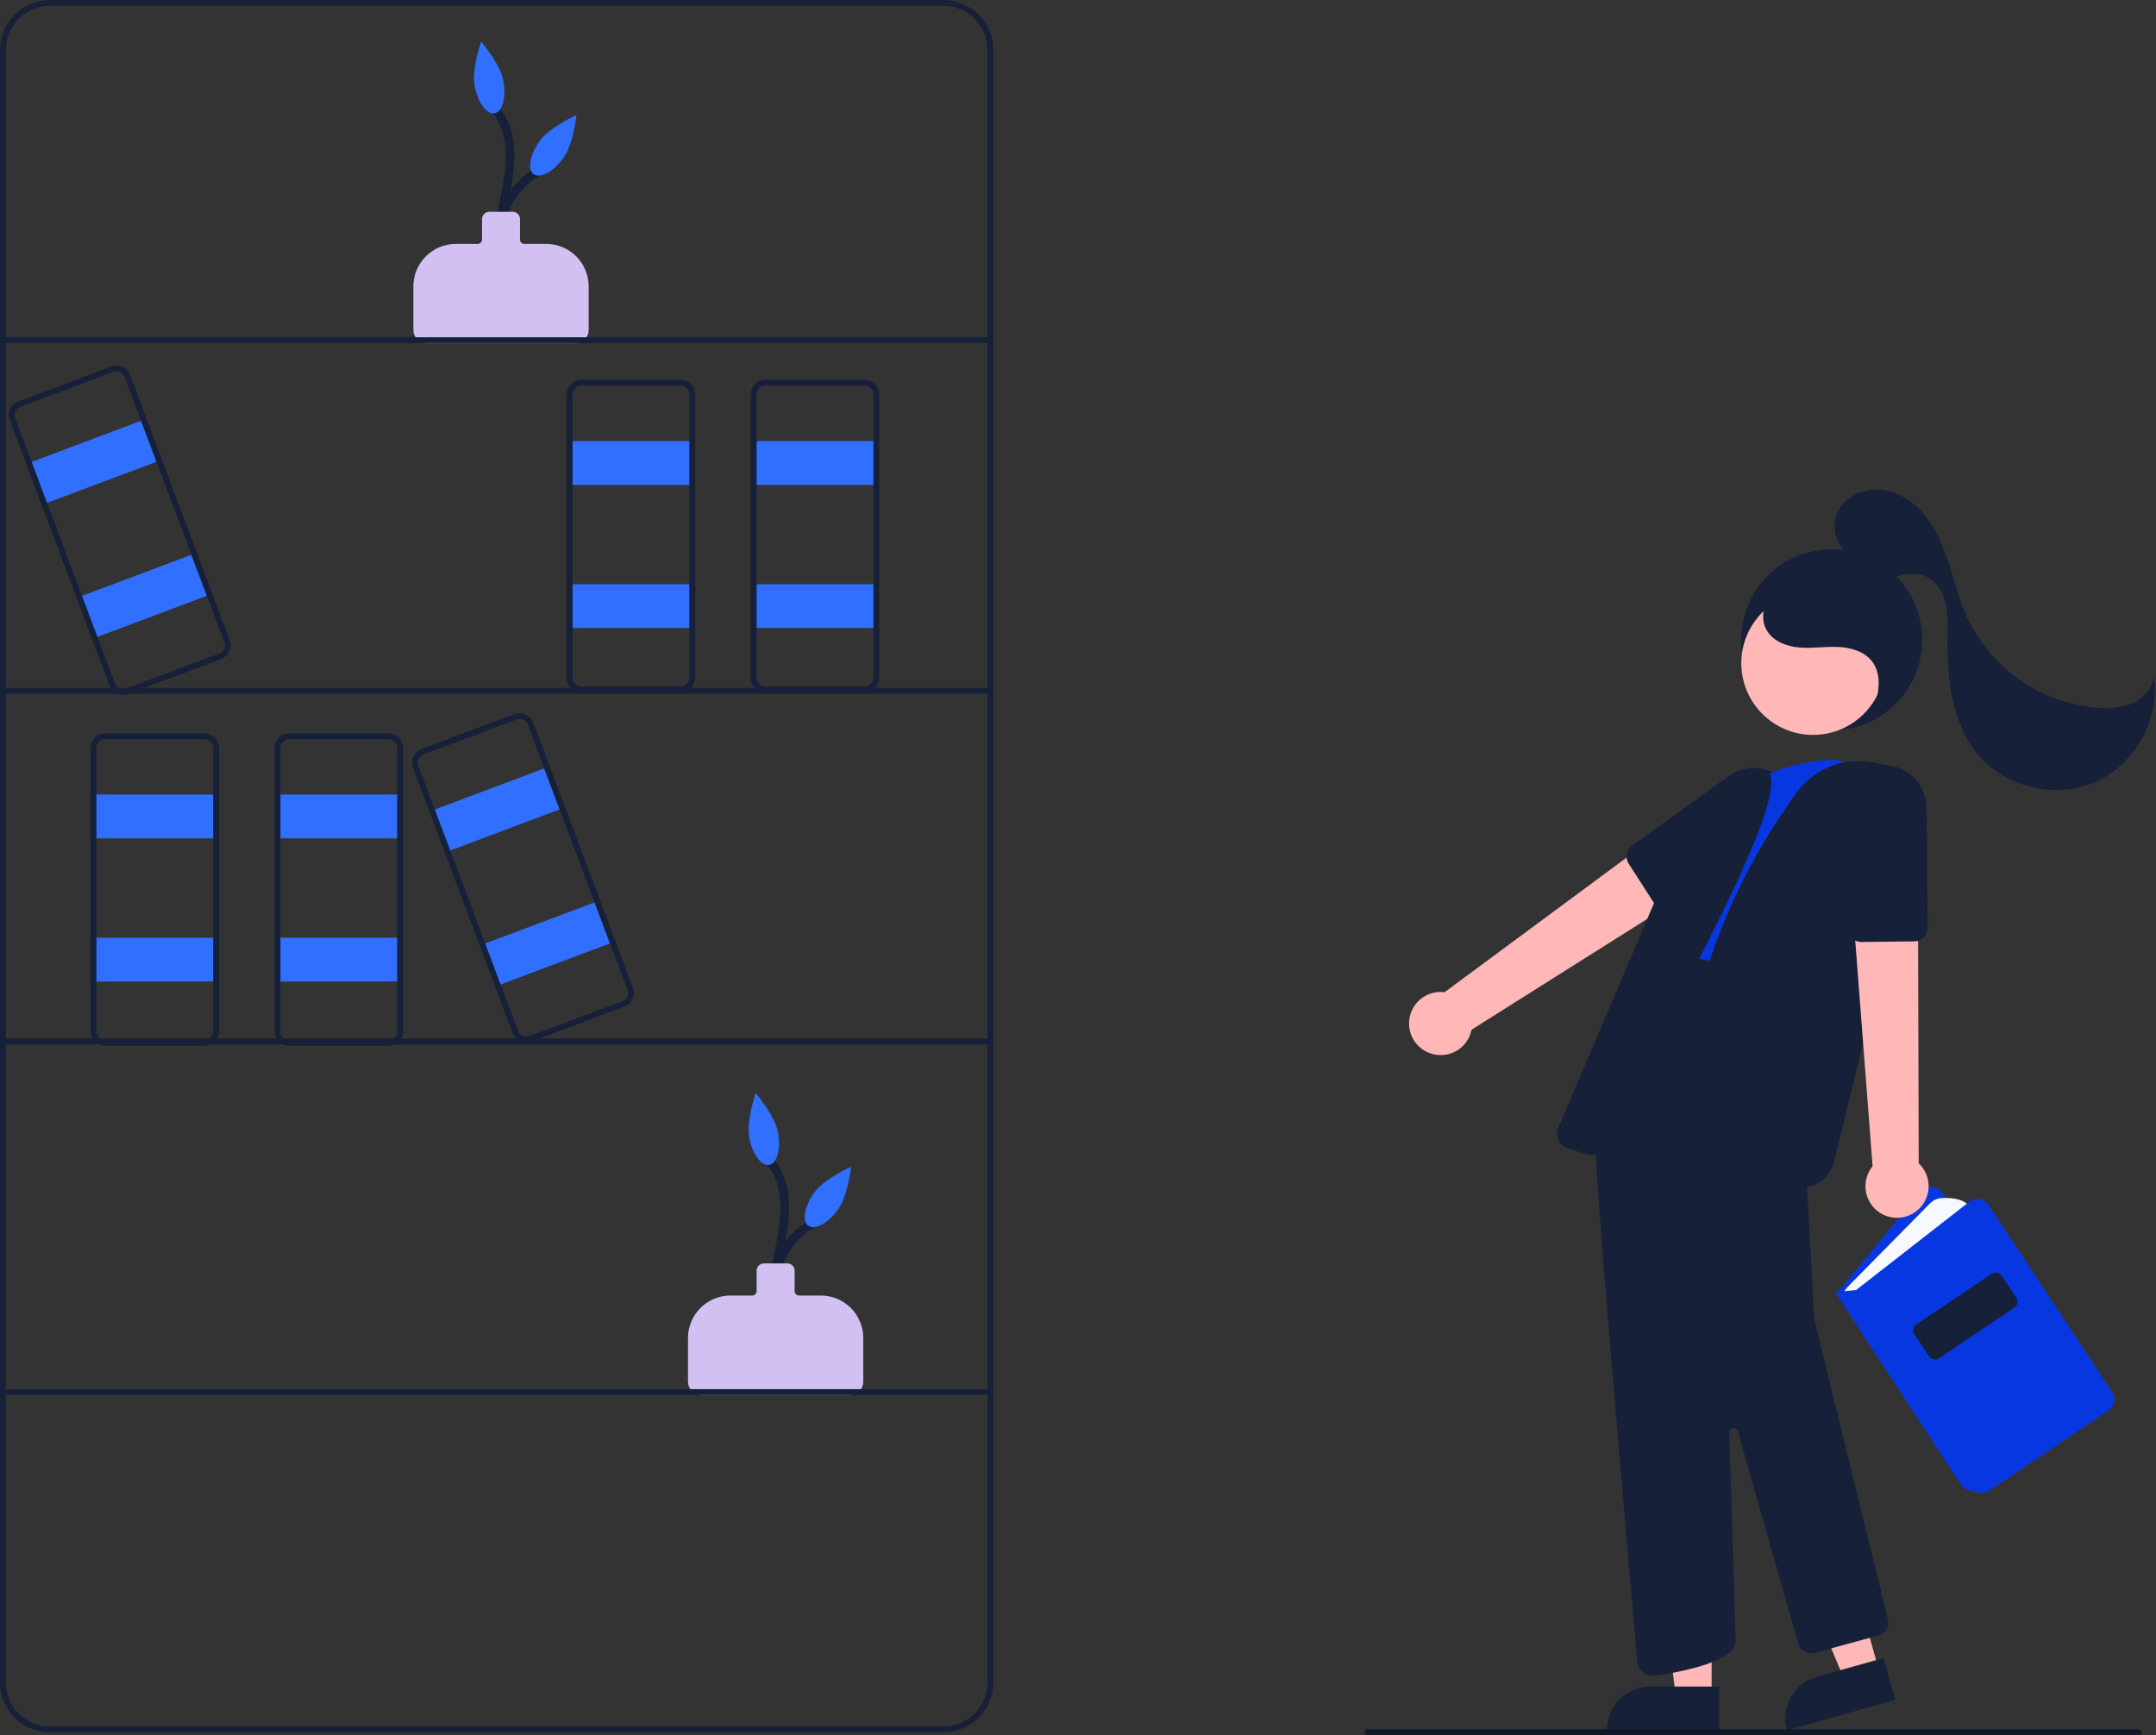 <svg width="738" height="594" viewBox="0 0 738 594" fill="none" xmlns="http://www.w3.org/2000/svg">
<rect x="0" y="0" width="738" height="594" fill="#333333" stroke="none"/>
<g clip-path="url(#clip0_4_358)">
<path d="M268.426 450.573C266.193 445.221 265.948 439.246 267.734 433.729C269.521 428.212 273.223 423.515 278.17 420.488C279.817 419.487 278.311 416.891 276.655 417.898C270.981 421.286 266.746 426.637 264.752 432.938C262.758 439.239 263.144 446.052 265.836 452.088C266.593 453.857 269.178 452.331 268.426 450.573Z" fill="#162139"/>
<path d="M269.284 454.609C265.238 447.44 266.19 438.862 267.646 431.11C269.165 423.017 271.157 414.801 269.433 406.571C268.652 402.575 266.802 398.865 264.08 395.837C262.77 394.414 260.653 396.539 261.959 397.958C267.048 403.485 267.638 411.503 266.812 418.624C265.839 427.022 263.08 435.206 263.422 443.741C263.512 448.07 264.634 452.315 266.694 456.123C266.902 456.452 267.229 456.687 267.607 456.78C267.986 456.872 268.385 456.814 268.721 456.617C269.057 456.421 269.303 456.102 269.409 455.727C269.514 455.352 269.469 454.951 269.284 454.609Z" fill="#162139"/>
<path d="M291 477.5H240C238.807 477.499 237.663 477.024 236.82 476.18C235.976 475.337 235.501 474.193 235.5 473V458.02C235.504 454.17 237.036 450.479 239.758 447.757C242.48 445.035 246.17 443.504 250.02 443.5H257.5C257.898 443.5 258.279 443.341 258.56 443.06C258.841 442.779 259 442.398 259 442V435C259.001 434.337 259.264 433.702 259.733 433.233C260.202 432.764 260.837 432.501 261.5 432.5H269.5C270.163 432.501 270.798 432.764 271.267 433.233C271.736 433.702 271.999 434.337 272 435V442C272 442.398 272.159 442.779 272.44 443.06C272.721 443.341 273.102 443.5 273.5 443.5H280.98C284.83 443.504 288.52 445.035 291.242 447.757C293.964 450.479 295.496 454.17 295.5 458.02V473C295.499 474.193 295.024 475.337 294.181 476.181C293.337 477.024 292.193 477.499 291 477.5Z" fill="#D3C0F2"/>
<path d="M266.284 387.539C267.358 393.238 266.028 398.272 263.314 398.783C260.601 399.295 257.53 395.09 256.457 389.391C255.383 383.692 258.685 374.216 258.685 374.216C258.685 374.216 265.21 381.841 266.284 387.539Z" fill="#306FFF"/>
<path d="M286.878 414.052C283.477 418.75 278.907 421.245 276.67 419.626C274.433 418.007 275.377 412.886 278.777 408.189C282.178 403.491 291.33 399.375 291.33 399.375C291.33 399.375 290.278 409.355 286.878 414.052Z" fill="#306FFF"/>
<path d="M174.426 90.573C172.193 85.221 171.948 79.246 173.734 73.729C175.521 68.212 179.223 63.515 184.17 60.488C185.817 59.487 184.311 56.891 182.655 57.898C176.981 61.286 172.746 66.637 170.752 72.938C168.758 79.239 169.144 86.052 171.836 92.088C172.593 93.857 175.178 92.331 174.426 90.573Z" fill="#162139"/>
<path d="M175.284 94.609C171.238 87.44 172.19 78.862 173.646 71.11C175.165 63.017 177.157 54.801 175.433 46.571C174.652 42.575 172.802 38.865 170.08 35.837C168.77 34.414 166.653 36.539 167.959 37.958C173.048 43.485 173.638 51.503 172.812 58.624C171.839 67.022 169.08 75.206 169.422 83.741C169.512 88.07 170.634 92.315 172.694 96.123C172.902 96.452 173.229 96.688 173.607 96.78C173.986 96.872 174.385 96.814 174.721 96.617C175.057 96.421 175.303 96.102 175.409 95.727C175.514 95.352 175.469 94.951 175.284 94.609Z" fill="#162139"/>
<path d="M197 117.5H146C144.807 117.499 143.663 117.024 142.819 116.181C141.976 115.337 141.501 114.193 141.5 113V98.019C141.504 94.17 143.036 90.48 145.758 87.757C148.48 85.035 152.17 83.504 156.02 83.5H163.5C163.898 83.5 164.279 83.341 164.56 83.06C164.841 82.779 165 82.398 165 82V75C165.001 74.337 165.264 73.702 165.733 73.233C166.202 72.764 166.837 72.501 167.5 72.5H175.5C176.163 72.501 176.798 72.764 177.267 73.233C177.736 73.702 177.999 74.337 178 75V82C178 82.398 178.159 82.779 178.44 83.06C178.721 83.341 179.102 83.5 179.5 83.5H186.98C190.83 83.504 194.52 85.035 197.242 87.757C199.964 90.48 201.496 94.17 201.5 98.019V113C201.499 114.193 201.024 115.337 200.181 116.181C199.337 117.024 198.193 117.499 197 117.5Z" fill="#D3C0F2"/>
<path d="M172.284 27.539C173.358 33.238 172.028 38.272 169.314 38.783C166.601 39.295 163.53 35.09 162.457 29.391C161.383 23.692 164.685 14.216 164.685 14.216C164.685 14.216 171.21 21.841 172.284 27.539Z" fill="#306FFF"/>
<path d="M192.877 54.052C189.477 58.75 184.907 61.245 182.67 59.626C180.433 58.007 181.377 52.886 184.777 48.189C188.178 43.491 197.33 39.375 197.33 39.375C197.33 39.375 196.278 49.355 192.877 54.052Z" fill="#306FFF"/>
<path d="M73 272H32V287H73V272Z" fill="#306FFF"/>
<path d="M73 321H32V336H73V321Z" fill="#306FFF"/>
<path d="M323 593H17C12.493 592.995 8.172 591.202 4.985 588.015C1.798 584.828 0.005 580.507 0 576V17C0.005 12.493 1.798 8.172 4.985 4.985C8.172 1.798 12.493 0.005 17 0H323C327.507 0.005 331.828 1.798 335.015 4.985C338.202 8.172 339.995 12.493 340 17V576C339.995 580.507 338.202 584.828 335.015 588.015C331.828 591.202 327.507 592.995 323 593ZM17 2C13.023 2.005 9.21 3.586 6.398 6.398C3.586 9.21 2.005 13.023 2 17V576C2.005 579.977 3.586 583.79 6.398 586.602C9.21 589.414 13.023 590.996 17 591H323C326.977 590.996 330.79 589.414 333.602 586.602C336.414 583.79 337.996 579.977 338 576V17C337.996 13.023 336.414 9.21 333.602 6.398C330.79 3.586 326.977 2.005 323 2H17Z" fill="#162139"/>
<path d="M339 115.453H1V117.453H339V115.453Z" fill="#162139"/>
<path d="M339 235.484H1V237.484H339V235.484Z" fill="#162139"/>
<path d="M339 355.516H1V357.516H339V355.516Z" fill="#162139"/>
<path d="M339 475.547H1V477.547H339V475.547Z" fill="#162139"/>
<path d="M70 358H36C34.674 357.998 33.404 357.471 32.466 356.534C31.529 355.596 31.002 354.326 31 353V256C31.002 254.674 31.529 253.404 32.466 252.466C33.404 251.529 34.674 251.002 36 251H70C71.326 251.002 72.597 251.529 73.534 252.466C74.471 253.404 74.999 254.674 75 256V353C74.999 354.326 74.471 355.596 73.534 356.534C72.597 357.471 71.326 357.998 70 358ZM36 253C35.205 253.001 34.442 253.317 33.88 253.88C33.317 254.442 33.001 255.205 33 256V353C33.001 353.795 33.317 354.558 33.88 355.12C34.442 355.683 35.205 355.999 36 356H70C70.795 355.999 71.558 355.683 72.12 355.12C72.683 354.558 72.999 353.795 73 353V256C72.999 255.205 72.683 254.442 72.12 253.88C71.558 253.317 70.795 253.001 70 253H36Z" fill="#162139"/>
<path d="M136 272H95V287H136V272Z" fill="#306FFF"/>
<path d="M136 321H95V336H136V321Z" fill="#306FFF"/>
<path d="M133 358H99C97.674 357.998 96.403 357.471 95.466 356.534C94.529 355.596 94.001 354.326 94 353V256C94.001 254.674 94.529 253.404 95.466 252.466C96.403 251.529 97.674 251.002 99 251H133C134.326 251.002 135.596 251.529 136.534 252.466C137.471 253.404 137.998 254.674 138 256V353C137.998 354.326 137.471 355.596 136.534 356.534C135.596 357.471 134.326 357.998 133 358ZM99 253C98.205 253.001 97.442 253.317 96.88 253.88C96.317 254.442 96.001 255.205 96 256V353C96.001 353.795 96.317 354.558 96.88 355.12C97.442 355.683 98.205 355.999 99 356H133C133.795 355.999 134.558 355.683 135.12 355.12C135.683 354.558 135.999 353.795 136 353V256C135.999 255.205 135.683 254.442 135.12 253.88C134.558 253.317 133.795 253.001 133 253H99Z" fill="#162139"/>
<path d="M236 151H195V166H236V151Z" fill="#306FFF"/>
<path d="M236 200H195V215H236V200Z" fill="#306FFF"/>
<path d="M233 237H199C197.674 236.998 196.404 236.471 195.466 235.534C194.529 234.596 194.002 233.326 194 232V135C194.002 133.674 194.529 132.404 195.466 131.466C196.404 130.529 197.674 130.002 199 130H233C234.326 130.002 235.597 130.529 236.534 131.466C237.471 132.404 237.998 133.674 238 135V232C237.998 233.326 237.471 234.596 236.534 235.534C235.597 236.471 234.326 236.998 233 237ZM199 132C198.205 132.001 197.442 132.317 196.88 132.88C196.317 133.442 196.001 134.205 196 135V232C196.001 232.795 196.317 233.558 196.88 234.12C197.442 234.683 198.205 234.999 199 235H233C233.795 234.999 234.558 234.683 235.12 234.12C235.683 233.558 235.999 232.795 236 232V135C235.999 134.205 235.683 133.442 235.12 132.88C234.558 132.317 233.795 132.001 233 132H199Z" fill="#162139"/>
<path d="M299 151H258V166H299V151Z" fill="#306FFF"/>
<path d="M299 200H258V215H299V200Z" fill="#306FFF"/>
<path d="M296 237H262C260.674 236.998 259.404 236.471 258.466 235.534C257.529 234.596 257.002 233.326 257 232V135C257.002 133.674 257.529 132.404 258.466 131.466C259.404 130.529 260.674 130.002 262 130H296C297.326 130.002 298.597 130.529 299.534 131.466C300.471 132.404 300.998 133.674 301 135V232C300.998 233.326 300.471 234.596 299.534 235.534C298.597 236.471 297.326 236.998 296 237ZM262 132C261.205 132.001 260.442 132.317 259.88 132.88C259.317 133.442 259.001 134.205 259 135V232C259.001 232.795 259.317 233.558 259.88 234.12C260.442 234.683 261.205 234.999 262 235H296C296.795 234.999 297.558 234.683 298.12 234.12C298.683 233.558 298.999 232.795 299 232V135C298.999 134.205 298.683 133.442 298.12 132.88C297.558 132.317 296.795 132.001 296 132H262Z" fill="#162139"/>
<path d="M186.29 263.042L147.91 277.464L153.186 291.505L191.566 277.083L186.29 263.042Z" fill="#306FFF"/>
<path d="M203.526 308.91L165.146 323.332L170.422 337.373L208.802 322.951L203.526 308.91Z" fill="#306FFF"/>
<path d="M180.144 356.883C179.127 356.881 178.135 356.57 177.299 355.99C176.464 355.411 175.824 354.591 175.466 353.639L141.346 262.838C140.881 261.597 140.928 260.222 141.475 259.015C142.023 257.808 143.027 256.867 144.267 256.399L176.095 244.44C176.709 244.209 177.364 244.101 178.02 244.123C178.676 244.145 179.322 244.296 179.92 244.567C180.518 244.838 181.056 245.225 181.505 245.704C181.953 246.184 182.303 246.747 182.534 247.362L216.654 338.163C217.119 339.404 217.072 340.779 216.525 341.986C215.977 343.193 214.973 344.134 213.733 344.602L181.905 356.561C181.342 356.774 180.746 356.883 180.144 356.883ZM177.855 246.119C177.494 246.119 177.136 246.185 176.798 246.312L144.971 258.271C144.227 258.552 143.624 259.117 143.296 259.841C142.967 260.565 142.939 261.39 143.218 262.135L177.338 352.936C177.477 353.305 177.687 353.643 177.956 353.93C178.225 354.218 178.548 354.45 178.907 354.613C179.266 354.775 179.653 354.866 180.047 354.879C180.441 354.892 180.833 354.828 181.202 354.689L213.029 342.729C213.773 342.449 214.376 341.884 214.704 341.16C215.033 340.436 215.061 339.611 214.782 338.866L180.662 248.065C180.447 247.494 180.063 247.002 179.562 246.654C179.06 246.307 178.465 246.12 177.855 246.119Z" fill="#162139"/>
<path d="M48.29 144.042L9.91 158.464L15.186 172.505L53.566 158.083L48.29 144.042Z" fill="#306FFF"/>
<path d="M65.526 189.91L27.146 204.332L32.422 218.373L70.802 203.951L65.526 189.91Z" fill="#306FFF"/>
<path d="M42.144 237.883C41.127 237.881 40.135 237.57 39.299 236.99C38.464 236.411 37.824 235.591 37.466 234.639L3.346 143.838C2.881 142.597 2.928 141.222 3.475 140.015C4.023 138.808 5.027 137.867 6.267 137.399L38.095 125.44C38.709 125.209 39.364 125.101 40.02 125.123C40.676 125.145 41.322 125.296 41.92 125.567C42.518 125.838 43.056 126.225 43.505 126.704C43.953 127.184 44.303 127.747 44.534 128.362L78.654 219.163C79.119 220.404 79.072 221.779 78.525 222.986C77.977 224.193 76.973 225.134 75.733 225.602L43.905 237.561C43.342 237.774 42.746 237.883 42.144 237.883ZM39.855 127.119C39.494 127.119 39.136 127.185 38.798 127.312L6.971 139.271C6.227 139.552 5.624 140.117 5.296 140.841C4.967 141.565 4.939 142.39 5.218 143.135L39.338 233.936C39.477 234.305 39.687 234.643 39.956 234.93C40.225 235.218 40.548 235.45 40.907 235.613C41.266 235.775 41.653 235.866 42.047 235.879C42.441 235.892 42.833 235.828 43.202 235.689L75.029 223.729C75.773 223.449 76.376 222.884 76.704 222.16C77.033 221.436 77.061 220.611 76.782 219.866L42.662 129.065C42.447 128.494 42.063 128.002 41.562 127.654C41.06 127.307 40.465 127.12 39.855 127.119Z" fill="#162139"/>
<path d="M627 250C644.121 250 658 236.121 658 219C658 201.879 644.121 188 627 188C609.879 188 596 201.879 596 219C596 236.121 609.879 250 627 250Z" fill="#162139"/>
<path d="M489.28 360.471C490.745 361.038 492.316 361.278 493.883 361.172C495.45 361.067 496.974 360.619 498.35 359.86C499.725 359.102 500.917 358.051 501.842 356.782C502.767 355.513 503.403 354.056 503.704 352.515L588.941 298.737L573.427 281.27L494.484 339.66C491.861 339.326 489.206 339.965 487.023 341.457C484.84 342.949 483.28 345.189 482.639 347.755C481.997 350.32 482.319 353.031 483.543 355.375C484.767 357.719 486.809 359.532 489.28 360.471Z" fill="#FFB7B7"/>
<path d="M571.146 313.034C570.392 313.035 569.649 312.847 568.986 312.486C568.323 312.126 567.762 311.604 567.353 310.97L557.482 295.631C556.86 294.663 556.631 293.493 556.845 292.362C557.059 291.23 557.698 290.224 558.631 289.549L591.661 265.676C593.263 264.518 595.082 263.693 597.009 263.249C598.937 262.806 600.933 262.754 602.881 263.096C604.829 263.438 606.688 264.167 608.349 265.24C610.01 266.313 611.439 267.708 612.552 269.344C613.664 270.979 614.437 272.82 614.825 274.759C615.213 276.699 615.209 278.696 614.811 280.633C614.414 282.57 613.632 284.408 612.512 286.038C611.392 287.668 609.956 289.056 608.29 290.122L573.561 312.327C572.84 312.789 572.002 313.034 571.146 313.034Z" fill="#162139"/>
<path d="M585.894 580.85L573.635 580.849L567.802 533.561L585.897 533.562L585.894 580.85Z" fill="#FFB7B7"/>
<path d="M564.877 577.347H588.521V592.234H549.99C549.99 590.279 550.376 588.343 551.124 586.537C551.872 584.73 552.968 583.089 554.351 581.707C555.733 580.325 557.374 579.228 559.18 578.48C560.987 577.732 562.922 577.347 564.877 577.347Z" fill="#162139"/>
<path d="M643.128 571.684L631.324 574.998L612.926 531.047L630.347 526.156L643.128 571.684Z" fill="#FFB7B7"/>
<path d="M621.947 573.992L644.711 567.602L648.734 581.935L611.637 592.349C611.109 590.466 610.956 588.498 611.189 586.557C611.421 584.616 612.033 582.74 612.99 581.035C613.948 579.331 615.231 577.831 616.768 576.623C618.305 575.414 620.064 574.521 621.947 573.992Z" fill="#162139"/>
<path d="M676.16 499.113L628.564 442.942L657.445 407.898C657.869 407.385 658.401 406.971 659.004 406.688C659.607 406.405 660.265 406.259 660.931 406.261C661.597 406.263 662.254 406.412 662.855 406.699C663.456 406.986 663.986 407.403 664.406 407.919L708.108 461.553L676.16 499.113Z" fill="#0737E1"/>
<path d="M630.484 443.36C631.186 442.097 632.056 440.935 633.071 439.907L660.638 411.959C661.718 410.859 663.173 410.205 664.714 410.129C667.864 409.981 673.029 410.299 674.469 413.755L637.251 444.206L630.484 443.36Z" fill="#F6F9FF"/>
<path d="M677.814 510.999C675.691 510.935 673.628 510.282 671.856 509.112L671.725 508.976L628.133 442.307L635.366 441.608L674.133 411.37C674.622 410.988 675.186 410.712 675.787 410.558C676.388 410.404 677.015 410.377 677.628 410.477C678.24 410.577 678.825 410.803 679.346 411.14C679.867 411.478 680.313 411.919 680.655 412.437L723.031 476.575C723.682 477.565 723.916 478.772 723.685 479.934C723.453 481.096 722.774 482.12 721.794 482.786L680.787 510.436C679.841 510.812 678.832 511.003 677.814 510.999Z" fill="#0737E1"/>
<path d="M662.397 465.394C661.987 465.395 661.583 465.295 661.22 465.102C660.858 464.91 660.549 464.632 660.319 464.292L655.311 456.853C654.942 456.303 654.806 455.628 654.933 454.978C655.06 454.327 655.44 453.753 655.989 453.382L681.68 436.086C682.231 435.717 682.905 435.582 683.555 435.709C684.206 435.836 684.779 436.215 685.151 436.764L690.158 444.203C690.528 444.753 690.664 445.427 690.537 446.078C690.41 446.729 690.03 447.302 689.48 447.673L663.789 464.969C663.378 465.246 662.893 465.394 662.397 465.394Z" fill="#162139"/>
<path d="M565.862 573.698C564.495 573.693 563.179 573.177 562.172 572.251C561.166 571.325 560.542 570.057 560.424 568.694C558.242 543.909 547.297 418.994 546.095 393.768C544.761 365.738 568.088 321.396 568.324 320.952L568.485 320.647L580.015 322.088V323.429L590.989 324.72L612.228 326.775L618.308 401.094L620.997 451.496L646.256 554.439C646.542 555.58 646.368 556.786 645.772 557.799C645.176 558.812 644.205 559.55 643.069 559.854L621.086 565.849C619.943 566.155 618.726 566.001 617.695 565.42C616.664 564.839 615.903 563.876 615.574 562.739L594.876 490.032C594.776 489.68 594.551 489.377 594.243 489.18C593.935 488.983 593.565 488.905 593.204 488.961C592.842 489.017 592.514 489.204 592.28 489.485C592.046 489.766 591.923 490.124 591.934 490.489L594.124 561.385C594.135 562.113 593.997 562.835 593.719 563.508C593.441 564.181 593.028 564.789 592.506 565.297C587.467 570.029 574.153 572.556 566.665 573.641C566.399 573.679 566.131 573.698 565.862 573.698Z" fill="#162139"/>
<path d="M631.918 261.392C628.43 257.756 605.445 262.753 600.342 268.111L565.406 325.217L623.185 335.966L635.95 263.408L631.918 261.392Z" fill="#0737E1"/>
<path d="M616.774 406.48C615.53 406.48 614.294 406.274 613.117 405.87C609.76 404.719 605.646 403.514 600.889 402.291C580.056 396.934 572.7 379.781 579.027 351.311L579.187 350.588C585.128 323.581 596.327 298.008 612.144 275.325L614.594 271.806C617.551 267.559 621.692 264.276 626.5 262.364C631.308 260.452 636.573 259.995 641.639 261.05C651.013 262.983 656.046 265.785 656.599 269.378C657.684 276.428 636.745 361.647 627.692 397.96C627.086 400.395 625.681 402.558 623.702 404.102C621.723 405.646 619.284 406.483 616.774 406.48Z" fill="#162139"/>
<path d="M545.004 395.539C544.459 395.539 543.918 395.454 543.399 395.289L536.646 393.129C535.948 392.905 535.304 392.538 534.756 392.052C534.208 391.565 533.767 390.97 533.462 390.303C533.157 389.637 532.995 388.914 532.985 388.181C532.975 387.448 533.118 386.721 533.406 386.047L569.237 301.943C576.102 285.899 588.106 272.593 603.36 264.116C603.582 263.994 603.826 263.919 604.077 263.896C604.329 263.872 604.582 263.901 604.822 263.979C605.043 264.049 605.246 264.165 605.419 264.319C605.592 264.472 605.731 264.66 605.827 264.871C610.041 274.141 587.105 318.014 568.675 353.266C559.237 371.317 551.087 386.907 550.16 391.352C549.912 392.536 549.264 393.599 548.325 394.361C547.386 395.124 546.214 395.54 545.004 395.539Z" fill="#162139"/>
<path d="M655.859 414.703C657.117 413.764 658.155 412.56 658.898 411.177C659.641 409.793 660.071 408.263 660.159 406.695C660.247 405.127 659.99 403.559 659.406 402.101C658.822 400.643 657.926 399.331 656.78 398.257L656.495 297.473L633.455 301.338L640.991 399.24C639.314 401.285 638.446 403.873 638.55 406.515C638.654 409.157 639.724 411.67 641.557 413.576C643.389 415.482 645.857 416.649 648.493 416.857C651.129 417.065 653.75 416.299 655.859 414.703Z" fill="#FFB7B7"/>
<path d="M637.099 322.476C635.957 322.476 634.858 322.042 634.025 321.261C633.191 320.481 632.686 319.412 632.611 318.273L629.93 277.607C629.677 273.694 630.986 269.841 633.57 266.892C636.154 263.943 639.803 262.139 643.715 261.877C645.723 261.744 647.738 262.024 649.635 262.697C651.532 263.371 653.271 264.424 654.747 265.793C656.222 267.163 657.403 268.819 658.216 270.66C659.029 272.502 659.458 274.49 659.476 276.503L659.84 317.722C659.848 318.913 659.385 320.059 658.552 320.909C657.719 321.76 656.583 322.246 655.393 322.262L637.154 322.476L637.099 322.476Z" fill="#162139"/>
<path d="M620.614 251.577C634.179 251.577 645.175 240.581 645.175 227.016C645.175 213.451 634.179 202.455 620.614 202.455C607.05 202.455 596.053 213.451 596.053 227.016C596.053 240.581 607.05 251.577 620.614 251.577Z" fill="#FFB7B7"/>
<path d="M641.036 244.202C642.867 238.373 644.549 231.499 640.924 226.58C638.312 223.035 633.622 221.663 629.223 221.467C624.825 221.27 620.414 222.016 616.024 221.667C611.635 221.318 606.996 219.586 604.767 215.789C601.876 210.866 604.324 204.085 608.972 200.769C613.62 197.454 619.761 196.991 625.417 197.763C632.576 198.613 639.305 201.623 644.71 206.393C649.968 211.246 653.395 218.241 653.243 225.395C653.09 232.549 649.078 239.673 642.684 242.884" fill="#162139"/>
<path d="M634.912 190.534C629.032 188.723 626.32 180.949 628.949 175.387C631.579 169.825 638.3 166.912 644.403 167.687C650.507 168.462 655.885 172.377 659.594 177.285C663.304 182.194 665.541 188.044 667.406 193.907C669.271 199.77 670.822 205.76 673.369 211.36C677.412 219.965 683.647 227.354 691.45 232.786C699.252 238.217 708.347 241.499 717.82 242.303C721.949 242.602 726.233 242.388 729.996 240.662C733.759 238.936 736.915 235.456 737.337 231.338C739.478 245.967 730.968 261.514 717.49 267.593C704.013 273.672 686.726 269.761 677.177 258.473C667.846 247.442 666.401 231.868 666.626 217.421C666.687 213.459 666.833 209.423 665.739 205.615C664.644 201.807 662.054 198.187 658.281 196.977C655.237 196.001 651.94 196.705 648.819 197.397C645.698 198.088 642.384 198.754 639.363 197.711C636.341 196.669 633.908 193.232 635.125 190.276" fill="#162139"/>
<path d="M732.083 594H468.083C467.818 594 467.563 593.895 467.376 593.707C467.188 593.52 467.083 593.265 467.083 593C467.083 592.735 467.188 592.48 467.376 592.293C467.563 592.105 467.818 592 468.083 592H732.083C732.348 592 732.602 592.105 732.79 592.293C732.977 592.48 733.083 592.735 733.083 593C733.083 593.265 732.977 593.52 732.79 593.707C732.602 593.895 732.348 594 732.083 594Z" fill="#111827"/>
</g>
<defs>
<clipPath id="clip0_4_358">
<rect width="737.666" height="594" fill="white"/>
</clipPath>
</defs>
</svg>
